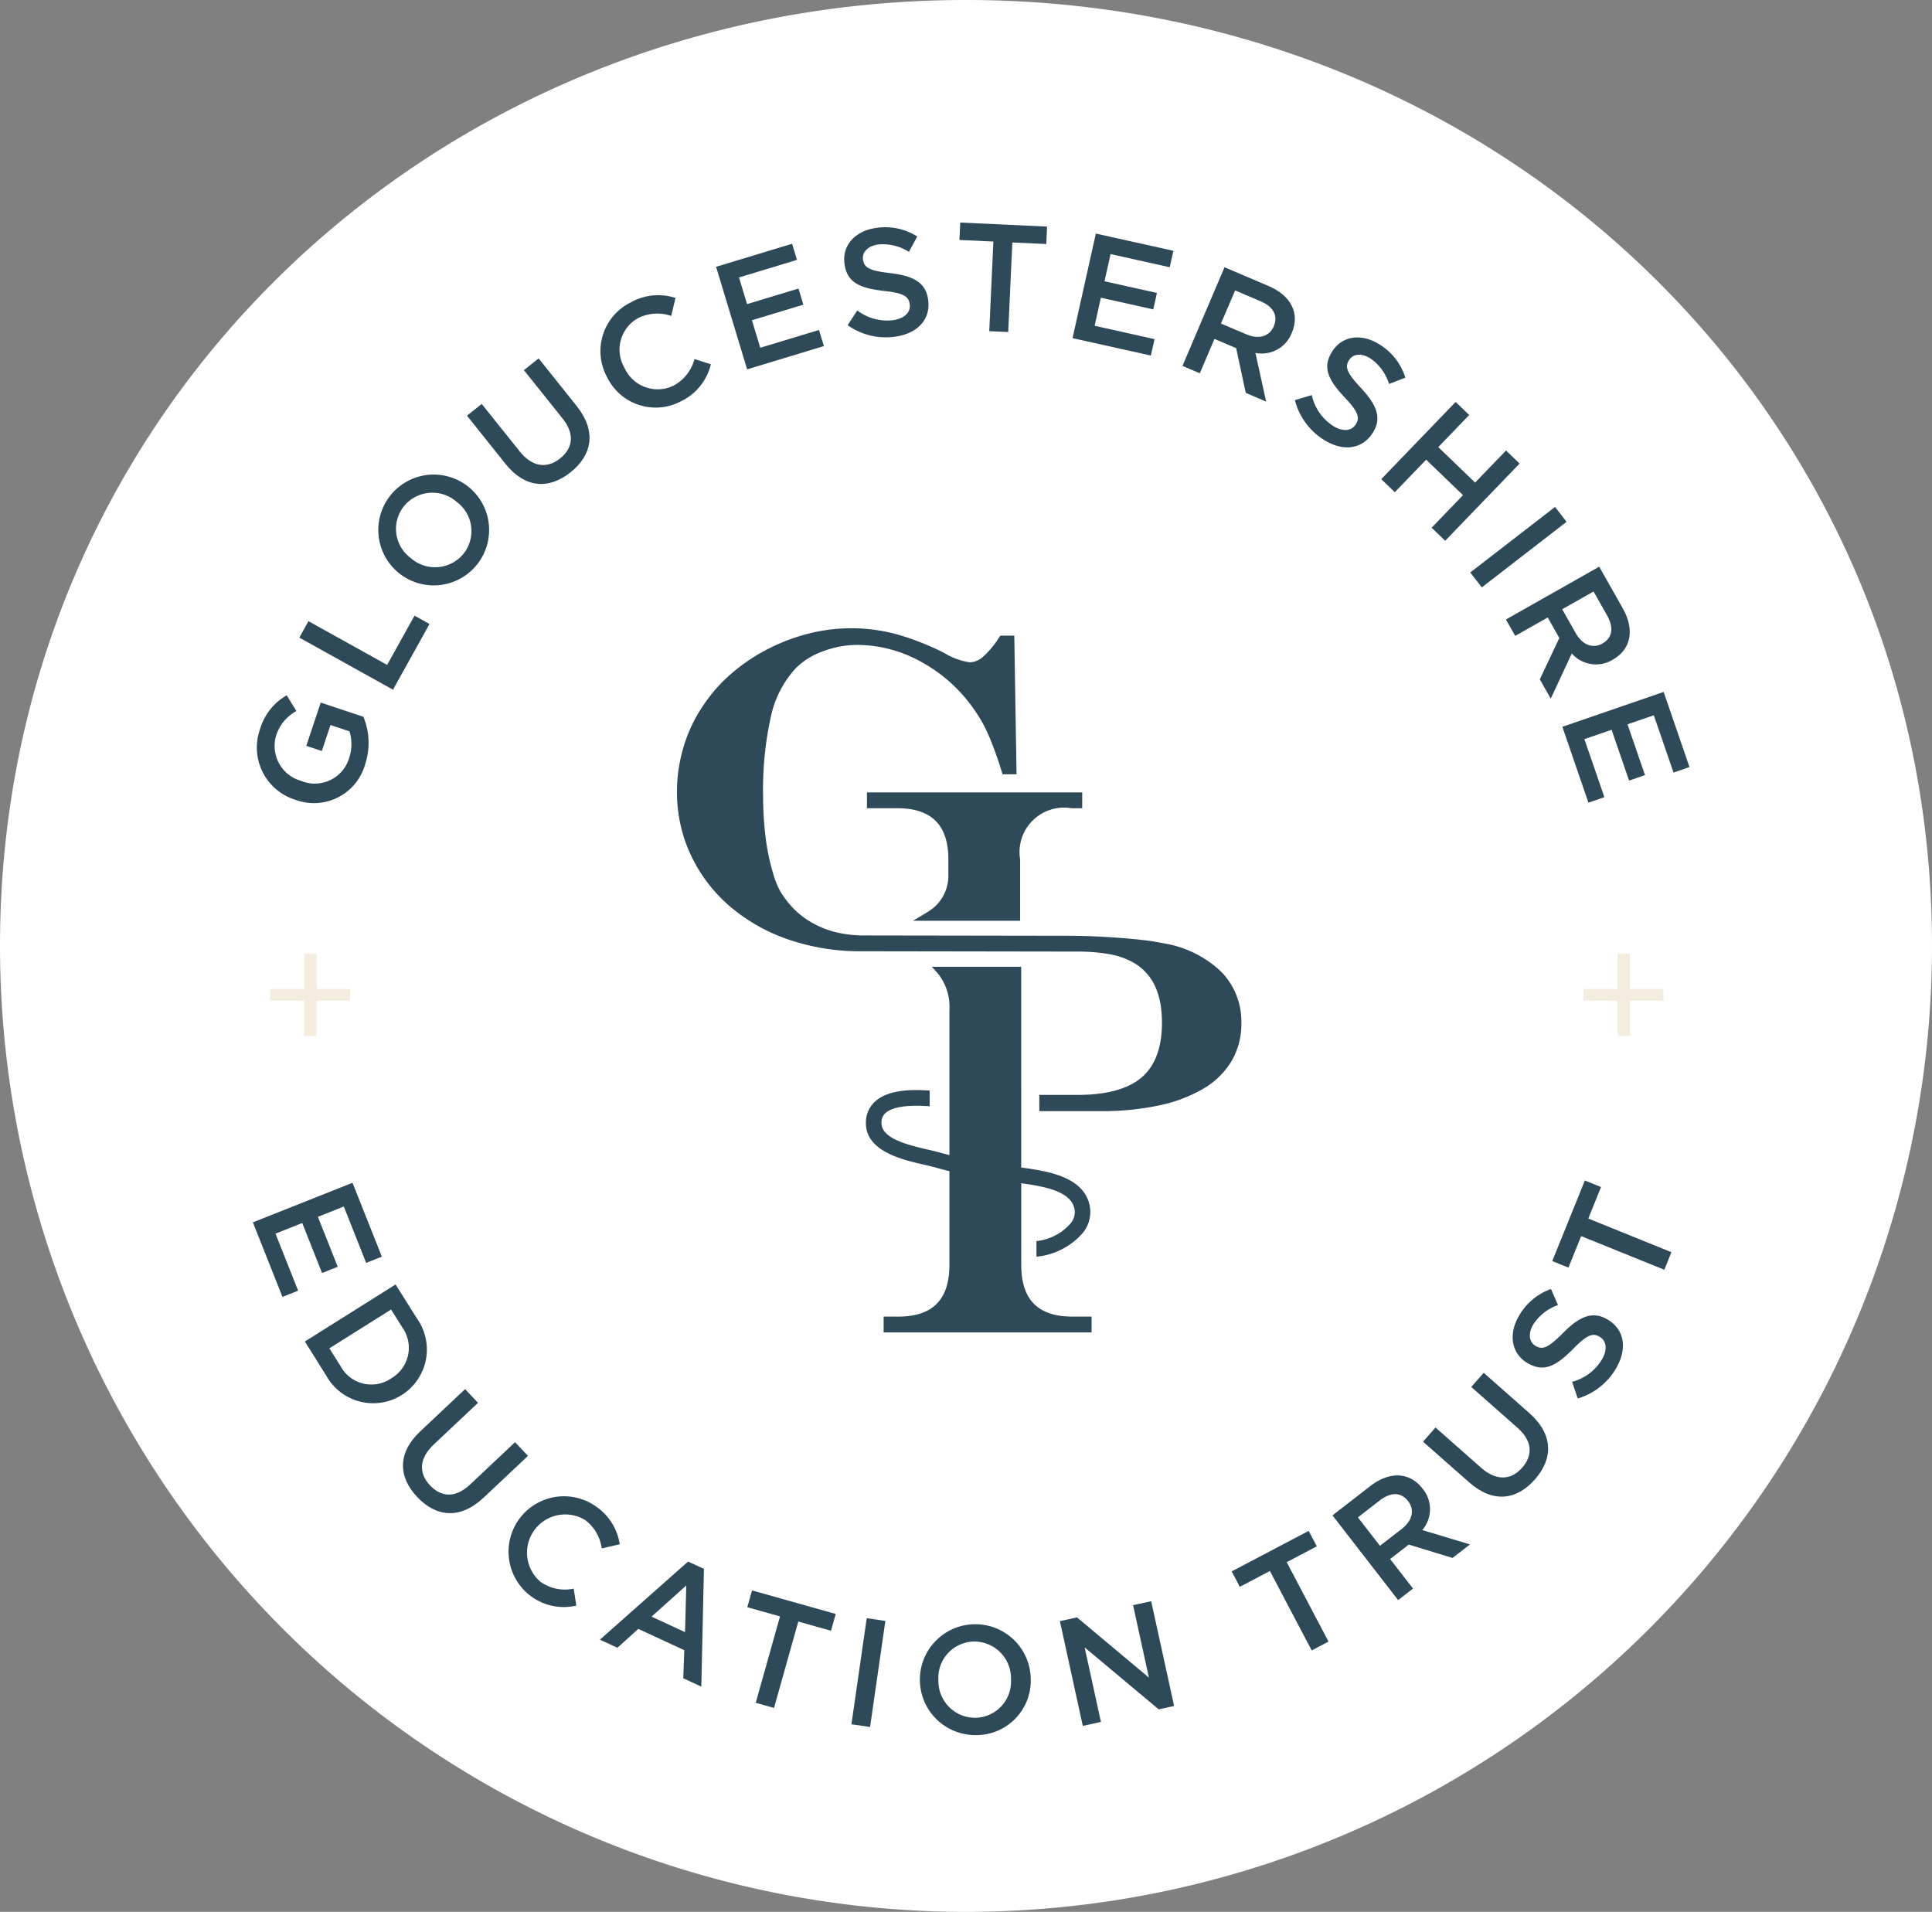 <svg xmlns="http://www.w3.org/2000/svg" width="191" height="189" viewBox="0 0 191 189"><rect x="0" y="0" width="191" height="189" fill="#808080" stroke="none"/><defs><style>.a{fill:#fff;}.b{fill:#2e4958;}.c{fill:#f4ecde;}</style></defs><g transform="translate(-118 -4)"><path class="a" d="M95.5,2C148.243,2,191,42.757,191,95.5a95.5,95.5,0,0,1-191,0C0,42.757,42.757,2,95.5,2Z" transform="translate(118 2)"/><g transform="translate(139.073 26.092)"><path class="b" d="M15.02,53.48A5.257,5.257,0,0,1,8.1,56.962a5.4,5.4,0,0,1-3.483-6.918,5.707,5.707,0,0,1,2.652-3.4L8.232,48.2a4.148,4.148,0,0,0-2.014,2.454A3.576,3.576,0,0,0,8.69,55.1a3.542,3.542,0,0,0,4.741-2.215,4.318,4.318,0,0,0,.049-2.679L11.6,49.581l-.857,2.569-1.535-.513,1.427-4.275,4.219,1.406A6.757,6.757,0,0,1,15.02,53.48Z"/><path class="b" d="M8.52,40.942l.9-1.628L17.2,43.639l2.706-4.869,1.483.824L17.78,46.089Z"/><path class="b" d="M26.018,33.8a5.477,5.477,0,1,1-8.427-7,5.477,5.477,0,1,1,8.427,7ZM18.89,27.914a3.58,3.58,0,0,0,.621,5.14,3.632,3.632,0,0,0,5.209-.368,3.584,3.584,0,0,0-.621-5.143A3.633,3.633,0,0,0,18.89,27.914Z"/><path class="b" d="M35.929,18.034c1.976,2.47,1.574,4.828-.59,6.558s-4.515,1.577-6.435-.824L25.093,19l1.455-1.162,3.763,4.7c1.229,1.537,2.683,1.732,3.984.692s1.456-2.445.236-3.97L30.722,14.5l1.453-1.163Z"/><path class="b" d="M46.255,17.574a5.333,5.333,0,0,1-7.3-2.362,5.366,5.366,0,0,1,2.313-7.4,5.521,5.521,0,0,1,4.441-.45L45.28,9.139a4.212,4.212,0,0,0-3.239.2,3.561,3.561,0,0,0-1.371,4.944,3.591,3.591,0,0,0,4.85,1.745A4.168,4.168,0,0,0,47.584,13.4l1.619.521A5.47,5.47,0,0,1,46.255,17.574Z"/><path class="b" d="M57.716,3.6,51.983,5.335l.8,2.636,5.082-1.539.483,1.593L53.263,9.564l.824,2.722,5.806-1.758.483,1.592-7.587,2.3L49.72,4.283l7.514-2.276Z"/><path class="b" d="M66.935,4.907c2.29.27,3.545.926,3.757,2.684.243,1.984-1.164,3.345-3.373,3.614a6.53,6.53,0,0,1-4.593-1.15L63.678,8.6a4.877,4.877,0,0,0,3.488.964c1.143-.139,1.8-.752,1.7-1.564-.092-.767-.563-1.122-2.572-1.334-2.305-.269-3.647-.777-3.886-2.731C62.186,2.1,63.538.683,65.627.429a5.881,5.881,0,0,1,3.98.859l-.823,1.518A4.821,4.821,0,0,0,65.8,2.071c-1.082.133-1.646.764-1.56,1.471C64.338,4.369,64.862,4.671,66.935,4.907Z"/><path class="b" d="M78.6,10.731l-1.874-.087.407-8.858-3.356-.155.08-1.723,8.585.4-.079,1.723-3.355-.153Z"/><path class="b" d="M94.568,4.326l-5.849-1.3-.6,2.688,5.185,1.154-.362,1.626L87.76,7.337l-.618,2.777,5.924,1.319L92.7,13.057l-7.74-1.722L87.264,1,94.93,2.7Z"/><path class="b" d="M102.083,16.745l-.947-4.421-2.145-.914-1.45,3.4-1.714-.73,4.158-9.753,4.347,1.853c2.243.957,3.117,2.73,2.3,4.638a3.175,3.175,0,0,1-3.592,1.976l1.059,4.815Zm1.445-9.065-2.494-1.063-1.4,3.273,2.509,1.069c1.224.523,2.278.215,2.706-.788C105.311,9.1,104.8,8.22,103.528,7.68Z"/><path class="b" d="M113.483,16.271c1.568,1.69,2.1,3,1.122,4.479-1.1,1.666-3.054,1.792-4.911.564a6.531,6.531,0,0,1-2.752-3.851l1.669-.494a4.882,4.882,0,0,0,2.032,2.994c.959.635,1.857.594,2.308-.088.425-.644.3-1.219-1.093-2.683-1.582-1.7-2.275-2.955-1.189-4.6,1.017-1.542,2.964-1.741,4.72-.581a5.862,5.862,0,0,1,2.472,3.231l-1.609.624a4.8,4.8,0,0,0-1.8-2.495c-.909-.6-1.748-.484-2.139.109C111.854,14.177,112.058,14.748,113.483,16.271Z"/><path class="b" d="M119.919,23.35l-3.1,3.216-1.34-1.292,7.354-7.631,1.341,1.292-3.058,3.172,3.641,3.509,3.059-3.171,1.339,1.291L121.8,31.367l-1.34-1.292,3.1-3.216Z"/><path class="b" d="M133.8,29.492l-8.382,6.483-1.14-1.473,8.383-6.482Z"/><path class="b" d="M131.154,45.064l1.931-4.086-1.148-2.028-3.213,1.82-.918-1.62,9.22-5.222,2.327,4.11c1.2,2.12.82,4.058-.984,5.081a3.174,3.174,0,0,1-4.052-.612l-2.081,4.467Zm6.649-6.322-1.336-2.359-3.1,1.754,1.343,2.37c.656,1.16,1.681,1.555,2.63,1.018C138.358,40.949,138.483,39.941,137.8,38.742Z"/><path class="b" d="M144.374,54.281l-1.95-5.665-2.6.894,1.73,5.022-1.574.542-1.728-5.022-2.689.926,1.974,5.737-1.575.542-2.579-7.5,10.014-3.447,2.554,7.425Z"/><path class="b" d="M15.127,102.751,12.915,97.18,10.355,98.2l1.961,4.938-1.549.615L8.806,98.811l-2.645,1.05L8.4,105.5l-1.548.615L3.927,98.745l9.849-3.911,2.9,7.3Z"/><path class="b" d="M11.167,113.873l-2.1-3.346,8.968-5.642,2.1,3.344a5.308,5.308,0,1,1-8.969,5.644Zm7.535-4.741-1.113-1.768-6.1,3.837,1.114,1.768a3.455,3.455,0,0,0,4.994,1.2A3.481,3.481,0,0,0,18.7,109.132Z"/><path class="b" d="M26.749,125.951c-2.3,2.168-4.683,1.958-6.582-.059s-1.933-4.372.3-6.478l4.439-4.181,1.276,1.355L21.8,120.716c-1.434,1.349-1.509,2.814-.367,4.026s2.554,1.255,3.974-.084l4.44-4.181,1.277,1.355Z"/><path class="b" d="M31.321,135.63A5.478,5.478,0,0,1,37.8,126.8a5.518,5.518,0,0,1,2.393,3.766l-1.776.415a4.207,4.207,0,0,0-1.631-2.8,3.778,3.778,0,0,0-4.414,6.107,4.153,4.153,0,0,0,3.271.665l.258,1.681A5.461,5.461,0,0,1,31.321,135.63Z"/><path class="b" d="M48.261,144.641l-1.785-.827.1-2.774-4.546-2.107L39.966,140.8l-1.732-.8,8.718-7.723,1.567.725Zm-1.488-10-3.432,3.082,3.31,1.533Z"/><path class="b" d="M55.447,146.75l-1.807-.508,2.4-8.54-3.234-.91.467-1.661,8.275,2.327-.467,1.662-3.234-.911Z"/><path class="b" d="M66.456,138.146l-1.513,10.485-1.842-.265,1.511-10.487Z"/><path class="b" d="M75.327,149.433a5.48,5.48,0,1,1,5.5-5.552A5.384,5.384,0,0,1,75.327,149.433Zm-.093-9.249a3.587,3.587,0,0,0-3.536,3.791,3.636,3.636,0,0,0,3.643,3.748,3.585,3.585,0,0,0,3.533-3.792A3.634,3.634,0,0,0,75.234,140.184Z"/><path class="b" d="M90.944,136.588l1.791-.39L95,146.555l-1.523.332-7.321-6.122,1.61,7.368-1.792.391L83.71,138.167,85.4,137.8l7.11,5.951Z"/><path class="b" d="M110.265,140.19l-1.662.874-4.131-7.853-2.975,1.566-.805-1.527,7.612-4.005.805,1.527-2.976,1.565Z"/><path class="b" d="M122.524,131.921,118.2,130.6l-1.844,1.428,2.264,2.92-1.473,1.139-6.489-8.375,3.732-2.892c1.927-1.492,3.9-1.394,5.17.245a3.173,3.173,0,0,1-.024,4.1l4.719,1.419Zm-7.21-5.671-2.143,1.66,2.18,2.81,2.154-1.668c1.053-.816,1.3-1.885.629-2.747C117.419,125.384,116.4,125.407,115.314,126.25Z"/><path class="b" d="M130.116,117.6c2.372,2.093,2.383,4.484.551,6.562s-4.177,2.332-6.481.3l-4.576-4.036,1.233-1.4,4.517,3.986c1.477,1.3,2.942,1.242,4.043-.006s1.014-2.659-.451-3.951l-4.574-4.037,1.231-1.4Z"/><path class="b" d="M133.456,109.673c1.628-1.633,2.918-2.214,4.434-1.3,1.709,1.036,1.909,2.982.756,4.885a6.532,6.532,0,0,1-3.743,2.9l-.557-1.649a4.886,4.886,0,0,0,2.913-2.146c.6-.985.519-1.88-.18-2.3-.66-.4-1.23-.249-2.638,1.2-1.635,1.647-2.865,2.388-4.547,1.368-1.58-.959-1.856-2.9-.766-4.695a5.878,5.878,0,0,1,3.134-2.6l.686,1.585a4.81,4.81,0,0,0-2.423,1.894c-.567.932-.416,1.766.191,2.135C131.429,111.382,131.989,111.157,133.456,109.673Z"/><path class="b" d="M144.163,101.694l-.7,1.738-8.219-3.325-1.259,3.113-1.6-.647,3.223-7.965,1.6.646-1.261,3.114Z"/><path class="c" d="M8.993,80.322v-3.5H5.633V75.678h3.36v-3.5h1.222v3.5h3.321v1.141H10.215v3.5Z"/><path class="c" d="M138.831,80.322v-3.5H135.47V75.678h3.361v-3.5h1.222v3.5h3.32v1.141h-3.32v3.5Z"/><path class="b" d="M64.635,56.242v1.563h2.981c3.409,0,5.067,1.657,5.067,5.066v1.546A4.12,4.12,0,0,1,70.727,68c-.108.073-.229.145-.349.218l-1.2.714h10.6V62.871a4.4,4.4,0,0,1,5.066-5.066h1.072V56.242Z"/><path class="b" d="M99.665,73.976a10.712,10.712,0,0,0-5.613-2.8,24.521,24.521,0,0,0-2.532-.382c-.991-.107-2.138-.2-3.41-.27s-2.438-.108-3.5-.108l-20.259-.032a11.959,11.959,0,0,1-2.619-.281,9.08,9.08,0,0,1-2.338-.875,8.388,8.388,0,0,1-1.908-1.394,9.373,9.373,0,0,1-1.449-1.869,8.345,8.345,0,0,1-.674-1.692,22.054,22.054,0,0,1-.528-2.173c-.139-.729-.253-1.586-.338-2.547s-.128-1.936-.128-2.908a33.262,33.262,0,0,1,.793-8A10.137,10.137,0,0,1,57.65,43.91a7.337,7.337,0,0,1,2.673-1.629,9.659,9.659,0,0,1,3.365-.62A13.115,13.115,0,0,1,70.1,43.394a15.172,15.172,0,0,1,5.186,4.738,13.872,13.872,0,0,1,1.336,2.37,34.656,34.656,0,0,1,1.336,3.681l.085.27h1.381L79.2,40.742H77.818l-.113.172A8.876,8.876,0,0,1,76.1,42.846a2.061,2.061,0,0,1-1.313.536,6.776,6.776,0,0,1-2.513-.926,26,26,0,0,0-4.761-1.862,17.171,17.171,0,0,0-9.044.055,19.262,19.262,0,0,0-4.337,1.8A18.01,18.01,0,0,0,50.363,45.3a16.8,16.8,0,0,0-2.46,3.208,14.894,14.894,0,0,0-1.52,3.668,15.414,15.414,0,0,0-.528,4,14.59,14.59,0,0,0,1.367,6.259,15.222,15.222,0,0,0,3.841,5.052,17.668,17.668,0,0,0,5.813,3.3,21.819,21.819,0,0,0,7.177,1.159c.789,0,21.2.032,21.2.032a18.483,18.483,0,0,1,3.445.271,7.4,7.4,0,0,1,2.345.855C92.9,74.212,93.8,76.148,93.8,79.019c0,2.433-.67,4.244-1.992,5.386s-3.462,1.741-6.316,1.741H81.673v1.606h6.05a27.114,27.114,0,0,0,5.792-.567,14.517,14.517,0,0,0,4.4-1.667,7.9,7.9,0,0,0,2.782-2.743,7.266,7.266,0,0,0,.954-3.713A7.061,7.061,0,0,0,99.665,73.976Z"/><path class="b" d="M84.955,108.063c-3.409,0-5.066-1.672-5.066-5.111V94.878c2.14.305,4.989.743,5.279,2.626a1.747,1.747,0,0,1-.435,1.38,5.168,5.168,0,0,1-3.341,1.712l0,1.544a6.935,6.935,0,0,0,4.539-2.3,3.259,3.259,0,0,0,.753-2.574c-.467-3.045-4.217-3.578-6.7-3.932l-.1-.014V73.479H71.045l.588.644a5.314,5.314,0,0,1,1.154,3.69V92.094c-.3-.073-.59-.145-.879-.23-.338-.1-.764-.2-1.237-.306-2.375-.544-4.687-1.2-4.6-2.732a1.223,1.223,0,0,1,.442-.923c.488-.416,1.653-.835,4.323-.63v-1.55c-1.81-.139-4.027-.09-5.319,1.008a2.773,2.773,0,0,0-.981,2.007c-.171,2.956,3.561,3.809,5.791,4.319.437.1.831.189,1.143.281.436.129.875.242,1.316.343v9.271c0,3.439-1.657,5.111-5.067,5.111H66.285v1.563H86.842v-1.563Z"/></g></g></svg>